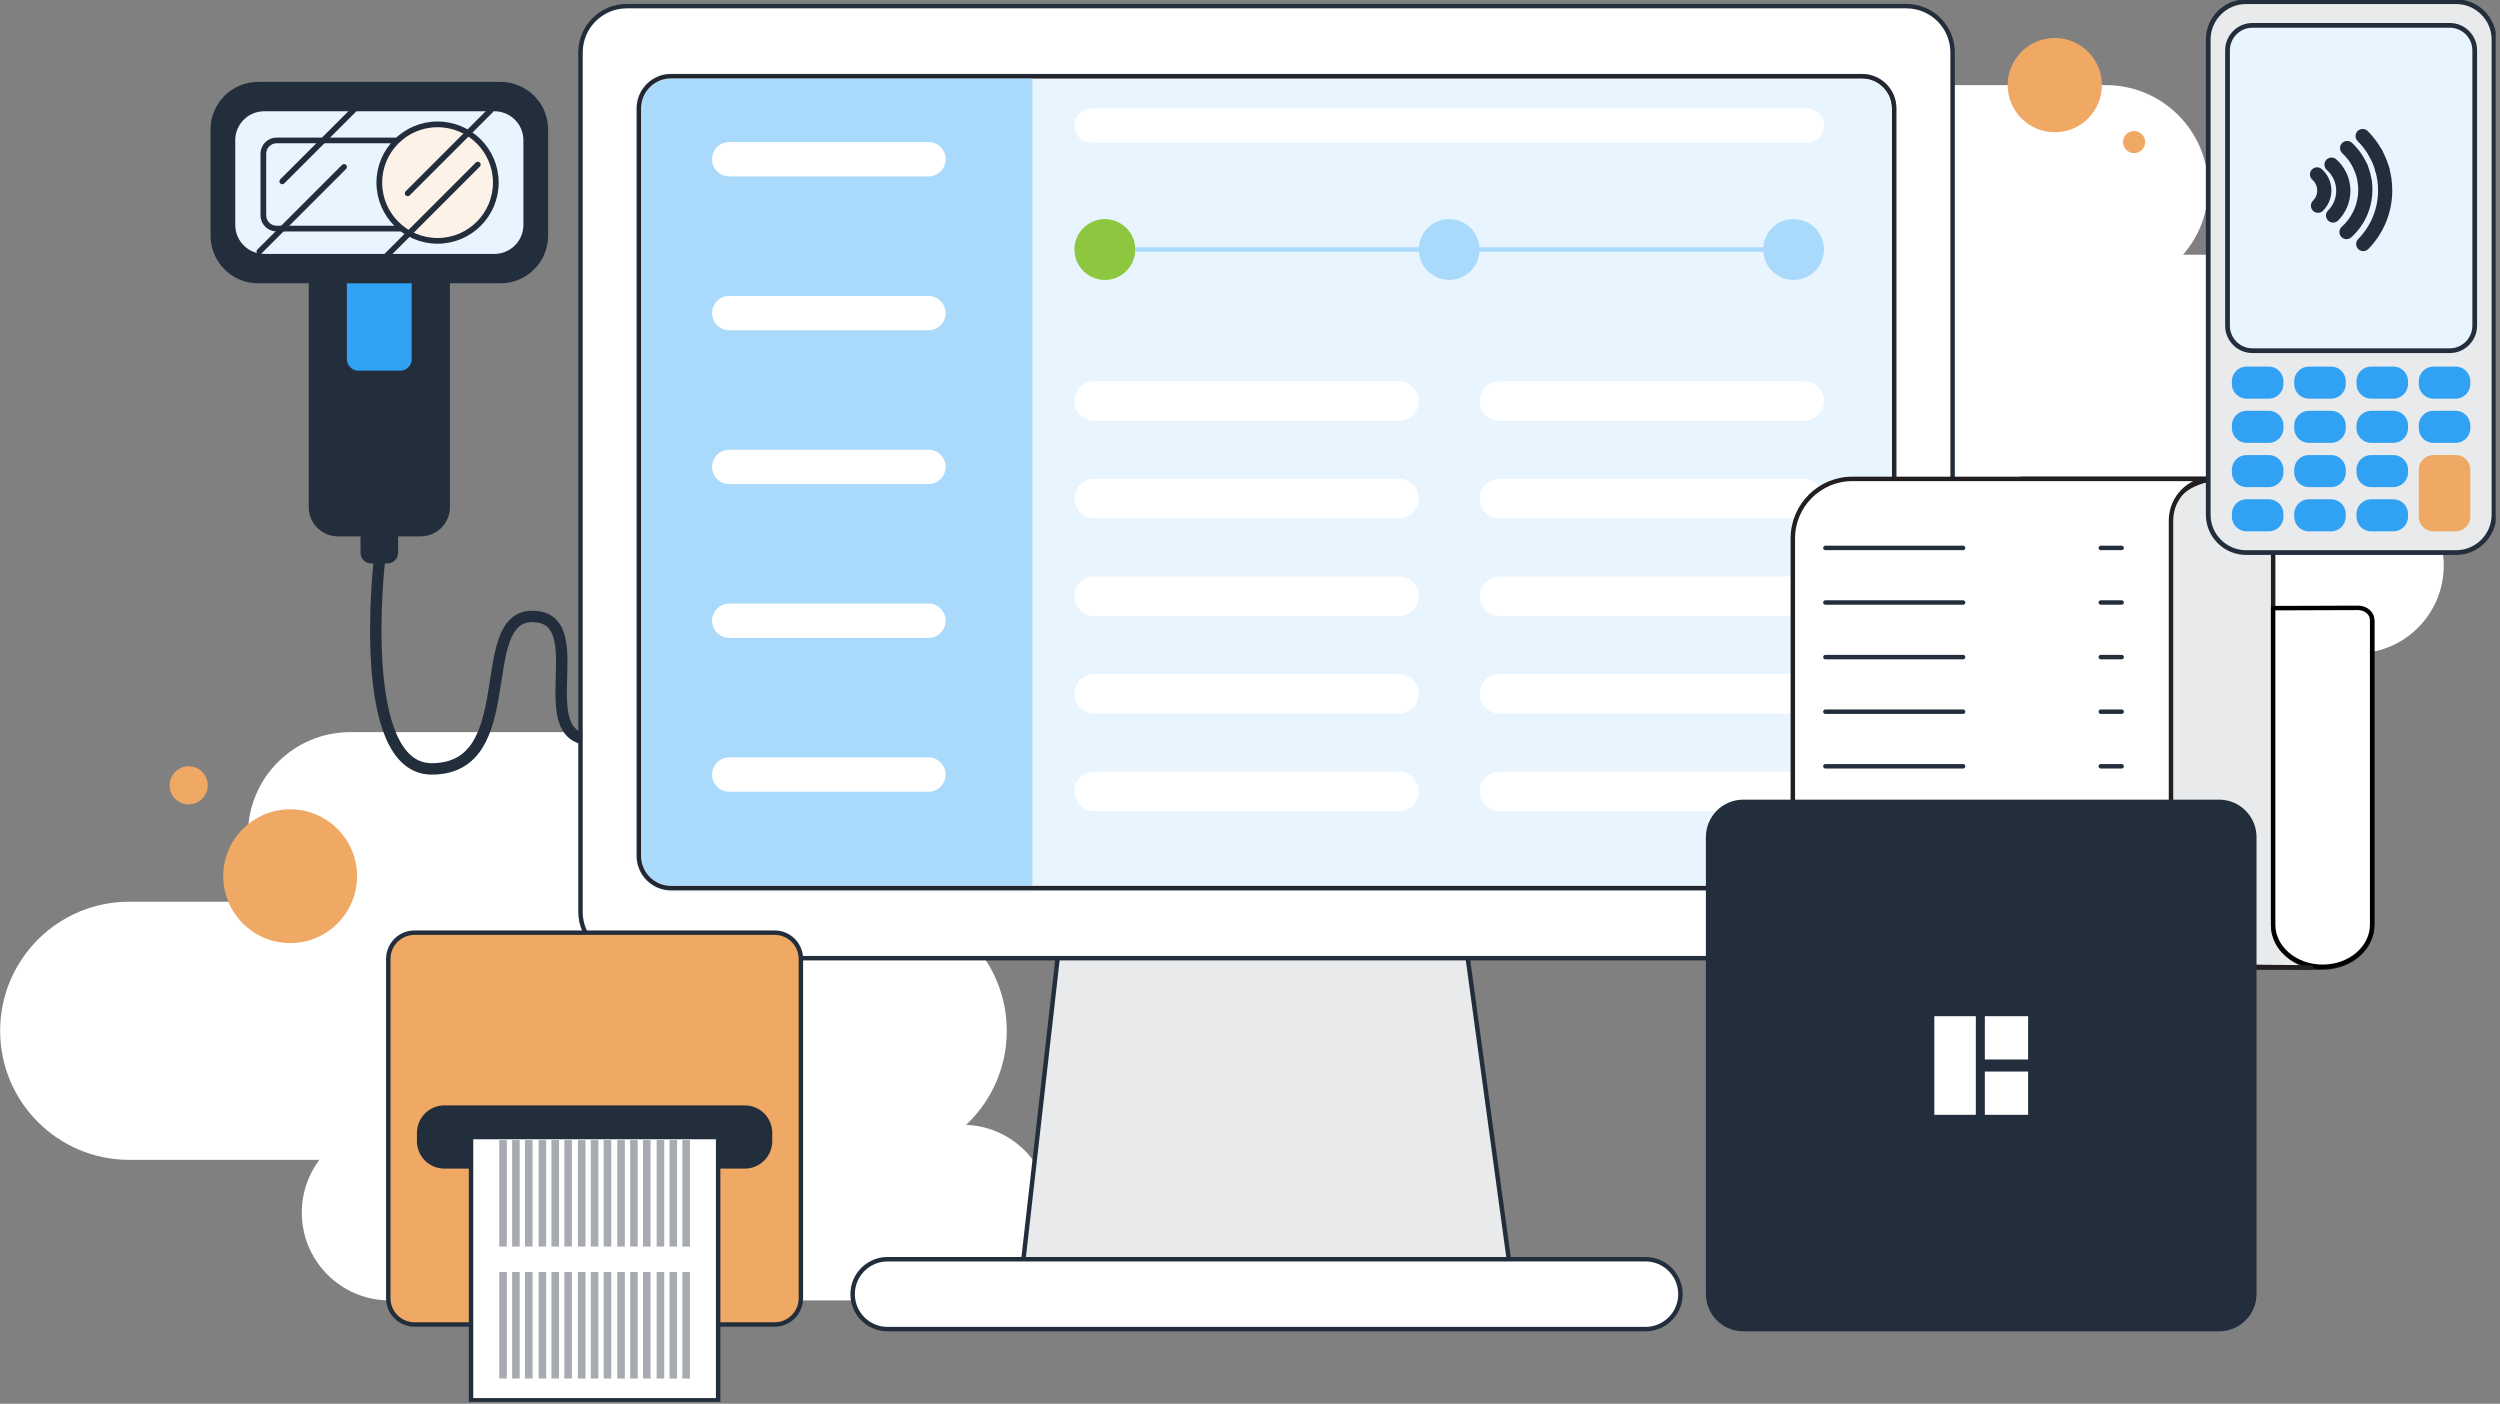 <svg width="561" height="315" viewBox="0 0 561 315" fill="none" xmlns="http://www.w3.org/2000/svg">
<rect x="0" y="0" width="561" height="315" fill="#808080" stroke="none"/>
<g clip-path="url(#clip0)">
<path d="M196.955 260.272H28.994C13.002 260.272 0.03 247.308 0.03 231.309C0.03 215.31 13.002 202.345 28.994 202.345H196.955C212.954 202.345 225.919 215.317 225.919 231.309C225.926 247.308 212.954 260.272 196.955 260.272Z" fill="white"/>
<path d="M216.017 291.811H87.431C76.546 291.811 67.725 282.991 67.725 272.105C67.725 261.22 76.546 252.4 87.431 252.4H216.01C226.895 252.4 235.715 261.22 235.715 272.105C235.722 282.991 226.895 291.811 216.017 291.811Z" fill="white"/>
<path d="M159.893 210.231H78.611C65.922 210.231 55.638 199.947 55.638 187.258C55.638 174.57 65.922 164.286 78.611 164.286H159.893C172.582 164.286 182.866 174.57 182.866 187.258C182.866 199.94 172.582 210.231 159.893 210.231Z" fill="white"/>
<path d="M509.615 115.093H341.653C325.654 115.093 312.69 102.122 312.69 86.13C312.69 70.131 325.661 57.166 341.653 57.166H509.615C525.614 57.166 538.578 70.138 538.578 86.13C538.578 102.122 525.614 115.093 509.615 115.093Z" fill="white"/>
<path d="M528.669 146.624H400.09C389.205 146.624 380.385 137.804 380.385 126.919C380.385 116.034 389.205 107.214 400.09 107.214H528.669C539.554 107.214 548.374 116.034 548.374 126.919C548.374 137.804 539.554 146.624 528.669 146.624Z" fill="white"/>
<path d="M472.552 65.045H391.27C378.581 65.045 368.297 54.761 368.297 42.072C368.297 29.383 378.581 19.099 391.27 19.099H472.552C485.241 19.099 495.525 29.383 495.525 42.072C495.525 54.761 485.241 65.045 472.552 65.045Z" fill="white"/>
<path d="M65.116 211.625C73.405 211.625 80.124 204.905 80.124 196.616C80.124 188.327 73.405 181.607 65.116 181.607C56.827 181.607 50.107 188.327 50.107 196.616C50.107 204.905 56.827 211.625 65.116 211.625Z" fill="#F0A964"/>
<path d="M42.341 180.511C44.704 180.511 46.62 178.595 46.62 176.232C46.62 173.868 44.704 171.953 42.341 171.953C39.978 171.953 38.062 173.868 38.062 176.232C38.062 178.595 39.978 180.511 42.341 180.511Z" fill="#F0A964"/>
<path d="M461.094 29.674C466.934 29.674 471.668 24.939 471.668 19.099C471.668 13.26 466.934 8.525 461.094 8.525C455.254 8.525 450.52 13.26 450.52 19.099C450.52 24.939 455.254 29.674 461.094 29.674Z" fill="#F0A964"/>
<path d="M478.89 34.363C480.261 34.363 481.372 33.251 481.372 31.88C481.372 30.509 480.261 29.398 478.89 29.398C477.519 29.398 476.407 30.509 476.407 31.88C476.407 33.251 477.519 34.363 478.89 34.363Z" fill="#F0A964"/>
<path d="M85.139 125.802C85.139 125.802 79.707 172.54 96.88 172.54C117.293 172.54 106.089 138.335 119.422 138.335C133.447 138.335 118.424 165.983 132.867 165.983C140.775 165.983 139.127 157.892 139.127 157.892" stroke="#232E3D" stroke-width="2.566" stroke-miterlimit="10" stroke-linecap="round" stroke-linejoin="round"/>
<path d="M339.716 290.941H228.706L244.415 152.7H320.866L339.716 290.941Z" fill="#E9EAEB" stroke="#232E3D" stroke-miterlimit="10" stroke-linecap="round" stroke-linejoin="round"/>
<path d="M369.245 298.254H199.176C194.84 298.254 191.332 294.739 191.332 290.41C191.332 286.074 194.848 282.566 199.176 282.566H369.245C373.581 282.566 377.089 286.082 377.089 290.41C377.089 294.739 373.581 298.254 369.245 298.254Z" fill="white" stroke="#232E3D" stroke-miterlimit="10" stroke-linecap="round" stroke-linejoin="round"/>
<path d="M427.766 215.013H140.655C134.918 215.013 130.264 210.359 130.264 204.623V11.765C130.264 6.029 134.918 1.375 140.655 1.375H427.773C433.51 1.375 438.164 6.029 438.164 11.765V204.623C438.157 210.366 433.503 215.013 427.766 215.013Z" fill="white" stroke="#232E3D" stroke-miterlimit="10" stroke-linecap="round" stroke-linejoin="round"/>
<path d="M417.829 199.304H150.592C146.596 199.304 143.357 196.064 143.357 192.068V24.319C143.357 20.323 146.596 17.084 150.592 17.084H417.829C421.825 17.084 425.065 20.323 425.065 24.319V192.068C425.065 196.064 421.825 199.304 417.829 199.304Z" fill="#E9F5FE" stroke="#232E3D" stroke-miterlimit="10" stroke-linecap="round" stroke-linejoin="round"/>
<mask id="mask0" mask-type="alpha" maskUnits="userSpaceOnUse" x="143" y="17" width="283" height="183">
<path d="M417.829 199.304H150.592C146.596 199.304 143.357 196.064 143.357 192.068V24.319C143.357 20.323 146.596 17.084 150.592 17.084H417.829C421.825 17.084 425.065 20.323 425.065 24.319V192.068C425.065 196.064 421.825 199.304 417.829 199.304Z" fill="#C4C4C4"/>
</mask>
<g mask="url(#mask0)">
<path d="M231.683 13.193H120.221V208.102H231.683V13.193Z" fill="#A9D9FB"/>
<path d="M417.829 199.304H150.592C146.596 199.304 143.357 196.064 143.357 192.068V24.319C143.357 20.323 146.596 17.084 150.592 17.084H417.829C421.825 17.084 425.065 20.323 425.065 24.319V192.068C425.065 196.064 421.825 199.304 417.829 199.304Z" stroke="#231F20" stroke-miterlimit="10"/>
</g>
<path d="M208.343 108.629H163.642C161.513 108.629 159.787 106.903 159.787 104.774C159.787 102.645 161.513 100.919 163.642 100.919H208.343C210.472 100.919 212.197 102.645 212.197 104.774C212.197 106.903 210.472 108.629 208.343 108.629Z" fill="white"/>
<path d="M208.343 74.113H163.642C161.513 74.113 159.787 72.387 159.787 70.258C159.787 68.129 161.513 66.403 163.642 66.403H208.343C210.472 66.403 212.197 68.129 212.197 70.258C212.197 72.387 210.472 74.113 208.343 74.113Z" fill="white"/>
<path d="M208.343 39.59H163.642C161.513 39.59 159.787 37.864 159.787 35.735C159.787 33.606 161.513 31.88 163.642 31.88H208.343C210.472 31.88 212.197 33.606 212.197 35.735C212.197 37.864 210.472 39.59 208.343 39.59Z" fill="white"/>
<path d="M405.451 32.036H244.952C242.823 32.036 241.097 30.31 241.097 28.181C241.097 26.052 242.823 24.326 244.952 24.326H405.451C407.58 24.326 409.306 26.052 409.306 28.181C409.306 30.31 407.58 32.036 405.451 32.036Z" fill="white"/>
<path d="M208.343 143.145H163.642C161.513 143.145 159.787 141.419 159.787 139.29C159.787 137.161 161.513 135.435 163.642 135.435H208.343C210.472 135.435 212.197 137.161 212.197 139.29C212.197 141.419 210.472 143.145 208.343 143.145Z" fill="white"/>
<path d="M208.343 177.668H163.642C161.513 177.668 159.787 175.942 159.787 173.813C159.787 171.684 161.513 169.958 163.642 169.958H208.343C210.472 169.958 212.197 171.684 212.197 173.813C212.197 175.942 210.472 177.668 208.343 177.668Z" fill="white"/>
<path d="M247.93 62.817C251.699 62.817 254.755 59.761 254.755 55.992C254.755 52.222 251.699 49.166 247.93 49.166C244.16 49.166 241.104 52.222 241.104 55.992C241.104 59.761 244.16 62.817 247.93 62.817Z" fill="#8DC63F"/>
<path d="M325.202 62.817C328.971 62.817 332.027 59.761 332.027 55.992C332.027 52.222 328.971 49.166 325.202 49.166C321.432 49.166 318.376 52.222 318.376 55.992C318.376 59.761 321.432 62.817 325.202 62.817Z" fill="#A9D9FB"/>
<path d="M402.481 62.817C406.25 62.817 409.306 59.761 409.306 55.992C409.306 52.222 406.25 49.166 402.481 49.166C398.711 49.166 395.655 52.222 395.655 55.992C395.655 59.761 398.711 62.817 402.481 62.817Z" fill="#A9D9FB"/>
<path d="M254.755 55.992H402.481" stroke="#A9D9FB" stroke-miterlimit="10"/>
<path d="M313.942 94.426H245.532C243.085 94.426 241.097 92.439 241.097 89.991C241.097 87.544 243.085 85.557 245.532 85.557H313.942C316.389 85.557 318.376 87.544 318.376 89.991C318.376 92.439 316.389 94.426 313.942 94.426Z" fill="white"/>
<path d="M313.942 116.324H245.532C243.085 116.324 241.097 114.336 241.097 111.889C241.097 109.442 243.085 107.454 245.532 107.454H313.942C316.389 107.454 318.376 109.442 318.376 111.889C318.376 114.344 316.389 116.324 313.942 116.324Z" fill="white"/>
<path d="M313.942 138.229H245.532C243.085 138.229 241.097 136.241 241.097 133.794C241.097 131.347 243.085 129.359 245.532 129.359H313.942C316.389 129.359 318.376 131.347 318.376 133.794C318.376 136.241 316.389 138.229 313.942 138.229Z" fill="white"/>
<path d="M313.942 160.134H245.532C243.085 160.134 241.097 158.146 241.097 155.699C241.097 153.252 243.085 151.264 245.532 151.264H313.942C316.389 151.264 318.376 153.252 318.376 155.699C318.376 158.146 316.389 160.134 313.942 160.134Z" fill="white"/>
<path d="M313.942 182.032H245.532C243.085 182.032 241.097 180.044 241.097 177.597C241.097 175.15 243.085 173.162 245.532 173.162H313.942C316.389 173.162 318.376 175.15 318.376 177.597C318.376 180.051 316.389 182.032 313.942 182.032Z" fill="white"/>
<path d="M404.871 94.426H336.462C334.015 94.426 332.027 92.439 332.027 89.991C332.027 87.544 334.015 85.557 336.462 85.557H404.871C407.319 85.557 409.306 87.544 409.306 89.991C409.306 92.439 407.319 94.426 404.871 94.426Z" fill="white"/>
<path d="M404.871 116.324H336.462C334.015 116.324 332.027 114.336 332.027 111.889C332.027 109.442 334.015 107.454 336.462 107.454H404.871C407.319 107.454 409.306 109.442 409.306 111.889C409.306 114.344 407.319 116.324 404.871 116.324Z" fill="white"/>
<path d="M404.871 138.229H336.462C334.015 138.229 332.027 136.241 332.027 133.794C332.027 131.347 334.015 129.359 336.462 129.359H404.871C407.319 129.359 409.306 131.347 409.306 133.794C409.306 136.241 407.319 138.229 404.871 138.229Z" fill="white"/>
<path d="M404.871 160.134H336.462C334.015 160.134 332.027 158.146 332.027 155.699C332.027 153.252 334.015 151.264 336.462 151.264H404.871C407.319 151.264 409.306 153.252 409.306 155.699C409.306 158.146 407.319 160.134 404.871 160.134Z" fill="white"/>
<path d="M404.871 182.032H336.462C334.015 182.032 332.027 180.044 332.027 177.597C332.027 175.15 334.015 173.162 336.462 173.162H404.871C407.319 173.162 409.306 175.15 409.306 177.597C409.306 180.051 407.319 182.032 404.871 182.032Z" fill="white"/>
<path d="M453.561 107.462H498.687L510.088 136.638L520.74 217.121L409.617 215.968L453.561 107.462Z" fill="#E9EAEB" stroke="#231F20" stroke-miterlimit="10" stroke-linecap="round" stroke-linejoin="round"/>
<path d="M486.048 194.926V117.703C486.048 112.045 491.43 107.462 498.072 107.462C504.713 107.462 510.096 112.045 510.096 117.703V207.657C510.096 212.884 515.068 217.121 521.207 217.121C527.339 217.121 532.319 212.884 532.319 207.657V139.283C532.319 137.783 530.883 136.567 529.122 136.574L510.103 136.638" fill="#E9EAEB"/>
<path d="M486.048 194.926V117.703C486.048 112.045 491.43 107.462 498.072 107.462C504.713 107.462 510.096 112.045 510.096 117.703V207.657C510.096 212.884 515.068 217.121 521.207 217.121C527.339 217.121 532.319 212.884 532.319 207.657V139.283C532.319 137.783 530.883 136.567 529.122 136.574L510.103 136.638" stroke="#231F20" stroke-miterlimit="10" stroke-linecap="round" stroke-linejoin="round"/>
<path d="M510.089 136.468V207.487C510.089 212.714 515.061 216.951 521.2 216.951C527.332 216.951 532.312 212.714 532.312 207.487V139.113C532.312 137.614 530.876 136.397 529.115 136.404L510.089 136.468Z" fill="white" stroke="black" stroke-miterlimit="10" stroke-linecap="round" stroke-linejoin="round"/>
<path d="M518.689 217.12H430.532" stroke="#231F20" stroke-miterlimit="10" stroke-linecap="round" stroke-linejoin="round"/>
<path d="M496.65 107.462H415.679C408.295 107.462 402.311 113.445 402.311 120.83V185.483L487.172 209.39V116.777C487.172 111.635 491.345 107.462 496.487 107.462" fill="white"/>
<path d="M496.65 107.462H415.679C408.295 107.462 402.311 113.445 402.311 120.83V185.483L487.172 209.39V116.777C487.172 111.635 491.345 107.462 496.487 107.462" stroke="#231F20" stroke-miterlimit="10"/>
<path d="M409.617 122.951H476.096" stroke="#232E3D" stroke-miterlimit="10" stroke-linecap="round" stroke-linejoin="round" stroke-dasharray="30.9 30.9"/>
<path d="M409.617 135.202H476.096" stroke="#232E3D" stroke-miterlimit="10" stroke-linecap="round" stroke-linejoin="round" stroke-dasharray="30.9 30.9"/>
<path d="M409.617 147.452H476.096" stroke="#232E3D" stroke-miterlimit="10" stroke-linecap="round" stroke-linejoin="round" stroke-dasharray="30.9 30.9"/>
<path d="M409.617 159.702H476.096" stroke="#232E3D" stroke-miterlimit="10" stroke-linecap="round" stroke-linejoin="round" stroke-dasharray="30.9 30.9"/>
<path d="M409.617 171.953H476.096" stroke="#232E3D" stroke-miterlimit="10" stroke-linecap="round" stroke-linejoin="round" stroke-dasharray="30.9 30.9"/>
<path d="M497.965 298.254H391.199C386.835 298.254 383.299 294.718 383.299 290.354V187.838C383.299 183.474 386.835 179.938 391.199 179.938H497.965C502.329 179.938 505.866 183.474 505.866 187.838V290.347C505.873 294.718 502.329 298.254 497.965 298.254Z" fill="#232E3D" stroke="#232E3D" stroke-miterlimit="10" stroke-linecap="round" stroke-linejoin="round"/>
<path d="M443.376 228.034H434.061V250.165H443.376V228.034Z" fill="white"/>
<path d="M455.11 228.034H445.399V237.745H455.11V228.034Z" fill="white"/>
<path d="M455.11 240.454H445.399V250.165H455.11V240.454Z" fill="white"/>
<path d="M173.827 297.214H93.025C89.772 297.214 87.133 294.576 87.133 291.323V215.183C87.133 211.929 89.772 209.291 93.025 209.291H173.827C177.08 209.291 179.718 211.929 179.718 215.183V291.323C179.718 294.576 177.08 297.214 173.827 297.214Z" fill="#F0A964" stroke="#232E3D" stroke-miterlimit="10"/>
<path d="M167.128 262.239H99.723C96.321 262.239 93.556 259.48 93.556 256.071V254.218C93.556 250.816 96.314 248.051 99.723 248.051H167.128C170.531 248.051 173.296 250.809 173.296 254.218V256.071C173.296 259.473 170.538 262.239 167.128 262.239Z" fill="#232E3D"/>
<path d="M161.152 255.145H105.7V314.225H161.152V255.145Z" fill="white" stroke="#232E3D" stroke-miterlimit="10"/>
<path d="M113.735 285.438H112.037V309.337H113.735V285.438Z" fill="#A7ABB1"/>
<path d="M116.621 285.438H114.923V309.337H116.621V285.438Z" fill="#A7ABB1"/>
<path d="M119.506 285.438H117.809V309.337H119.506V285.438Z" fill="#A7ABB1"/>
<path d="M122.562 285.438H120.864V309.337H122.562V285.438Z" fill="#A7ABB1"/>
<path d="M125.448 285.438H123.75V309.337H125.448V285.438Z" fill="#A7ABB1"/>
<path d="M128.333 285.438H126.636V309.337H128.333V285.438Z" fill="#A7ABB1"/>
<path d="M131.389 285.438H129.691V309.337H131.389V285.438Z" fill="#A7ABB1"/>
<path d="M134.275 285.438H132.577V309.337H134.275V285.438Z" fill="#A7ABB1"/>
<path d="M137.16 285.438H135.463V309.337H137.16V285.438Z" fill="#A7ABB1"/>
<path d="M140.216 285.438H138.518V309.337H140.216V285.438Z" fill="#A7ABB1"/>
<path d="M143.102 285.438H141.404V309.337H143.102V285.438Z" fill="#A7ABB1"/>
<path d="M145.988 285.438H144.29V309.337H145.988V285.438Z" fill="#A7ABB1"/>
<path d="M149.05 285.438H147.353V309.337H149.05V285.438Z" fill="#A7ABB1"/>
<path d="M151.936 285.438H150.238V309.337H151.936V285.438Z" fill="#A7ABB1"/>
<path d="M154.822 285.438H153.124V309.337H154.822V285.438Z" fill="#A7ABB1"/>
<path d="M113.735 255.831H112.037V279.73H113.735V255.831Z" fill="#A7ABB1"/>
<path d="M116.621 255.831H114.923V279.73H116.621V255.831Z" fill="#A7ABB1"/>
<path d="M119.506 255.831H117.809V279.73H119.506V255.831Z" fill="#A7ABB1"/>
<path d="M122.562 255.831H120.864V279.73H122.562V255.831Z" fill="#A7ABB1"/>
<path d="M125.448 255.831H123.75V279.73H125.448V255.831Z" fill="#A7ABB1"/>
<path d="M128.333 255.831H126.636V279.73H128.333V255.831Z" fill="#A7ABB1"/>
<path d="M131.389 255.831H129.691V279.73H131.389V255.831Z" fill="#A7ABB1"/>
<path d="M134.275 255.831H132.577V279.73H134.275V255.831Z" fill="#A7ABB1"/>
<path d="M137.16 255.831H135.463V279.73H137.16V255.831Z" fill="#A7ABB1"/>
<path d="M140.216 255.831H138.518V279.73H140.216V255.831Z" fill="#A7ABB1"/>
<path d="M143.102 255.831H141.404V279.73H143.102V255.831Z" fill="#A7ABB1"/>
<path d="M145.988 255.831H144.29V279.73H145.988V255.831Z" fill="#A7ABB1"/>
<path d="M149.05 255.831H147.353V279.73H149.05V255.831Z" fill="#A7ABB1"/>
<path d="M151.936 255.831H150.238V279.73H151.936V255.831Z" fill="#A7ABB1"/>
<path d="M154.822 255.831H153.124V279.73H154.822V255.831Z" fill="#A7ABB1"/>
<path d="M551.161 123.998H504.013C499.345 123.998 495.525 120.179 495.525 115.511V8.865C495.525 4.197 499.345 0.377 504.013 0.377H551.161C555.829 0.377 559.649 4.197 559.649 8.865V115.511C559.649 120.179 555.829 123.998 551.161 123.998Z" fill="#E9EAEB" stroke="#232E3D" stroke-width="1.062" stroke-miterlimit="10"/>
<path d="M549.732 78.696H505.449C502.372 78.696 499.854 76.178 499.854 73.101V11.284C499.854 8.207 502.372 5.689 505.449 5.689H549.732C552.809 5.689 555.327 8.207 555.327 11.284V73.101C555.32 76.178 552.809 78.696 549.732 78.696Z" fill="#E9F5FE" stroke="#232E3D" stroke-width="1.062" stroke-miterlimit="10"/>
<path d="M509.127 89.454H504.112C502.308 89.454 500.837 87.976 500.837 86.179V85.535C500.837 83.732 502.315 82.261 504.112 82.261H509.127C510.93 82.261 512.401 83.739 512.401 85.535V86.179C512.408 87.976 510.93 89.454 509.127 89.454Z" fill="#31A1F3"/>
<path d="M523.11 89.454H518.095C516.291 89.454 514.82 87.976 514.82 86.179V85.535C514.82 83.732 516.298 82.261 518.095 82.261H523.11C524.913 82.261 526.384 83.739 526.384 85.535V86.179C526.384 87.976 524.913 89.454 523.11 89.454Z" fill="#31A1F3"/>
<path d="M537.086 89.454H532.071C530.268 89.454 528.796 87.976 528.796 86.179V85.535C528.796 83.732 530.275 82.261 532.071 82.261H537.086C538.889 82.261 540.361 83.739 540.361 85.535V86.179C540.361 87.976 538.889 89.454 537.086 89.454Z" fill="#31A1F3"/>
<path d="M551.062 89.454H546.047C544.244 89.454 542.773 87.976 542.773 86.179V85.535C542.773 83.732 544.251 82.261 546.047 82.261H551.062C552.866 82.261 554.337 83.739 554.337 85.535V86.179C554.337 87.976 552.866 89.454 551.062 89.454Z" fill="#31A1F3"/>
<path d="M509.127 99.377H504.112C502.308 99.377 500.837 97.899 500.837 96.103V95.459C500.837 93.655 502.315 92.184 504.112 92.184H509.127C510.93 92.184 512.401 93.662 512.401 95.459V96.103C512.408 97.906 510.93 99.377 509.127 99.377Z" fill="#31A1F3"/>
<path d="M523.11 99.377H518.095C516.291 99.377 514.82 97.899 514.82 96.103V95.459C514.82 93.655 516.298 92.184 518.095 92.184H523.11C524.913 92.184 526.384 93.662 526.384 95.459V96.103C526.384 97.906 524.913 99.377 523.11 99.377Z" fill="#31A1F3"/>
<path d="M537.086 99.377H532.071C530.268 99.377 528.796 97.899 528.796 96.103V95.459C528.796 93.655 530.275 92.184 532.071 92.184H537.086C538.889 92.184 540.361 93.662 540.361 95.459V96.103C540.361 97.906 538.889 99.377 537.086 99.377Z" fill="#31A1F3"/>
<path d="M551.062 99.377H546.047C544.244 99.377 542.773 97.899 542.773 96.103V95.459C542.773 93.655 544.251 92.184 546.047 92.184H551.062C552.866 92.184 554.337 93.662 554.337 95.459V96.103C554.337 97.906 552.866 99.377 551.062 99.377Z" fill="#31A1F3"/>
<path d="M509.127 109.308H504.112C502.308 109.308 500.837 107.829 500.837 106.033V105.389C500.837 103.586 502.315 102.115 504.112 102.115H509.127C510.93 102.115 512.401 103.593 512.401 105.389V106.033C512.408 107.829 510.93 109.308 509.127 109.308Z" fill="#31A1F3"/>
<path d="M523.11 109.308H518.095C516.291 109.308 514.82 107.829 514.82 106.033V105.389C514.82 103.586 516.298 102.115 518.095 102.115H523.11C524.913 102.115 526.384 103.593 526.384 105.389V106.033C526.384 107.829 524.913 109.308 523.11 109.308Z" fill="#31A1F3"/>
<path d="M537.086 109.308H532.071C530.268 109.308 528.796 107.829 528.796 106.033V105.389C528.796 103.586 530.275 102.115 532.071 102.115H537.086C538.889 102.115 540.361 103.593 540.361 105.389V106.033C540.361 107.829 538.889 109.308 537.086 109.308Z" fill="#31A1F3"/>
<path d="M509.127 119.231H504.112C502.308 119.231 500.837 117.753 500.837 115.956V115.312C500.837 113.509 502.315 112.038 504.112 112.038H509.127C510.93 112.038 512.401 113.516 512.401 115.312V115.956C512.408 117.76 510.93 119.231 509.127 119.231Z" fill="#31A1F3"/>
<path d="M523.11 119.231H518.095C516.291 119.231 514.82 117.753 514.82 115.956V115.312C514.82 113.509 516.298 112.038 518.095 112.038H523.11C524.913 112.038 526.384 113.516 526.384 115.312V115.956C526.384 117.76 524.913 119.231 523.11 119.231Z" fill="#31A1F3"/>
<path d="M537.086 119.231H532.071C530.268 119.231 528.796 117.753 528.796 115.956V115.312C528.796 113.509 530.275 112.038 532.071 112.038H537.086C538.889 112.038 540.361 113.516 540.361 115.312V115.956C540.361 117.76 538.889 119.231 537.086 119.231Z" fill="#31A1F3"/>
<path d="M551.062 119.231H546.047C544.244 119.231 542.773 117.753 542.773 115.956V105.382C542.773 103.579 544.251 102.107 546.047 102.107H551.062C552.866 102.107 554.337 103.586 554.337 105.382V115.956C554.337 117.76 552.866 119.231 551.062 119.231Z" fill="#F0A964"/>
<path d="M534.575 37.991C534.999 39.491 535.233 41.075 535.233 42.709C535.233 47.398 533.358 51.656 530.31 54.761" stroke="#232E3D" stroke-width="3.187" stroke-miterlimit="10" stroke-linecap="round" stroke-linejoin="round"/>
<path d="M533.097 34.391C533.719 35.523 534.221 36.725 534.582 37.991" stroke="#232E3D" stroke-width="3.187" stroke-miterlimit="10" stroke-linecap="round" stroke-linejoin="round"/>
<path d="M530.183 30.529C531.321 31.668 532.305 32.969 533.09 34.391" stroke="#232E3D" stroke-width="3.187" stroke-miterlimit="10" stroke-linecap="round" stroke-linejoin="round"/>
<path d="M530.692 41.082C530.749 41.577 530.777 42.072 530.777 42.582C530.777 46.352 529.15 49.732 526.554 52.074" stroke="#232E3D" stroke-width="3.187" stroke-miterlimit="10" stroke-linecap="round" stroke-linejoin="round"/>
<path d="M529.765 37.581C530.232 38.677 530.55 39.851 530.692 41.082" stroke="#232E3D" stroke-width="3.187" stroke-miterlimit="10" stroke-linecap="round" stroke-linejoin="round"/>
<path d="M526.696 33.224C527.997 34.434 529.051 35.919 529.758 37.581" stroke="#232E3D" stroke-width="3.187" stroke-miterlimit="10" stroke-linecap="round" stroke-linejoin="round"/>
<path d="M523.195 36.944C524.821 38.38 525.84 40.481 525.84 42.815C525.84 44.979 524.963 46.938 523.541 48.36" stroke="#232E3D" stroke-width="3.187" stroke-miterlimit="10" stroke-linecap="round" stroke-linejoin="round"/>
<path d="M519.948 39.137C520.945 40.021 521.575 41.316 521.575 42.751C521.575 44.081 521.037 45.291 520.16 46.16" stroke="#232E3D" stroke-width="3.187" stroke-miterlimit="10" stroke-linecap="round" stroke-linejoin="round"/>
<path d="M94.404 119.719H75.838C72.57 119.719 69.918 117.067 69.918 113.799V53.75C69.918 50.482 72.57 47.83 75.838 47.83H94.404C97.672 47.83 100.325 50.482 100.325 53.75V113.799C100.325 117.074 97.672 119.719 94.404 119.719Z" fill="#232E3D" stroke="#232E3D" stroke-width="1.283" stroke-miterlimit="10" stroke-linecap="round" stroke-linejoin="round"/>
<path d="M89.8 83.824H80.428C78.646 83.824 77.203 82.381 77.203 80.599V60.844C77.203 59.062 78.646 57.619 80.428 57.619H89.8C91.582 57.619 93.025 59.062 93.025 60.844V80.599C93.032 82.381 91.582 83.824 89.8 83.824Z" fill="#31A1F3" stroke="#232E3D" stroke-width="1.283" stroke-miterlimit="10" stroke-linecap="round" stroke-linejoin="round"/>
<path d="M83.307 125.802H86.936C87.905 125.802 88.697 125.017 88.697 124.041V115.398C88.697 114.429 87.912 113.636 86.936 113.636H83.307C82.338 113.636 81.546 114.421 81.546 115.398V124.041C81.546 125.017 82.331 125.802 83.307 125.802Z" fill="#232E3D" stroke="#232E3D" stroke-width="1.283" stroke-miterlimit="10" stroke-linecap="round" stroke-linejoin="round"/>
<path d="M112.313 62.93H57.929C52.384 62.93 47.886 58.432 47.886 52.887V29.058C47.886 23.513 52.384 19.015 57.929 19.015H112.313C117.858 19.015 122.357 23.513 122.357 29.058V52.887C122.35 58.439 117.858 62.93 112.313 62.93Z" fill="#232E3D" stroke="#232E3D" stroke-width="1.283" stroke-miterlimit="10" stroke-linecap="round" stroke-linejoin="round"/>
<path d="M110.948 57.619H59.287C55.348 57.619 52.151 54.422 52.151 50.482V31.463C52.151 27.523 55.348 24.326 59.287 24.326H110.955C114.895 24.326 118.092 27.523 118.092 31.463V50.482C118.085 54.422 114.895 57.619 110.948 57.619Z" fill="#E9F5FE" stroke="#232E3D" stroke-width="1.283" stroke-miterlimit="10" stroke-linecap="round" stroke-linejoin="round"/>
<path d="M97.347 51.295H62.074C60.433 51.295 59.097 49.966 59.097 48.318V34.49C59.097 32.849 60.426 31.512 62.074 31.512H97.347C98.988 31.512 100.325 32.842 100.325 34.49V48.318C100.325 49.966 98.988 51.295 97.347 51.295Z" fill="#E9F5FE" stroke="#232E3D" stroke-width="1.283" stroke-miterlimit="10" stroke-linecap="round" stroke-linejoin="round"/>
<path d="M98.189 54.047C105.408 54.047 111.26 48.195 111.26 40.976C111.26 33.757 105.408 27.905 98.189 27.905C90.97 27.905 85.118 33.757 85.118 40.976C85.118 48.195 90.97 54.047 98.189 54.047Z" fill="#FDF2E8" stroke="#232E3D" stroke-width="1.283" stroke-miterlimit="10" stroke-linecap="round" stroke-linejoin="round"/>
<path d="M79.707 24.333L63.34 40.7" stroke="#232E3D" stroke-width="1.283" stroke-miterlimit="10" stroke-linecap="round" stroke-linejoin="round"/>
<path d="M77.21 37.454L58.205 56.452" stroke="#232E3D" stroke-width="1.283" stroke-miterlimit="10" stroke-linecap="round" stroke-linejoin="round"/>
<path d="M91.484 43.381L110.1 24.765" stroke="#232E3D" stroke-width="1.283" stroke-miterlimit="10" stroke-linecap="round" stroke-linejoin="round"/>
<path d="M86.539 57.619L107.214 36.937" stroke="#232E3D" stroke-width="1.283" stroke-miterlimit="10" stroke-linecap="round" stroke-linejoin="round"/>
</g>
<defs>
<clipPath id="clip0">
<rect width="560" height="314.576" fill="white" transform="translate(0.03 0.002)"/>
</clipPath>
</defs>
</svg>
